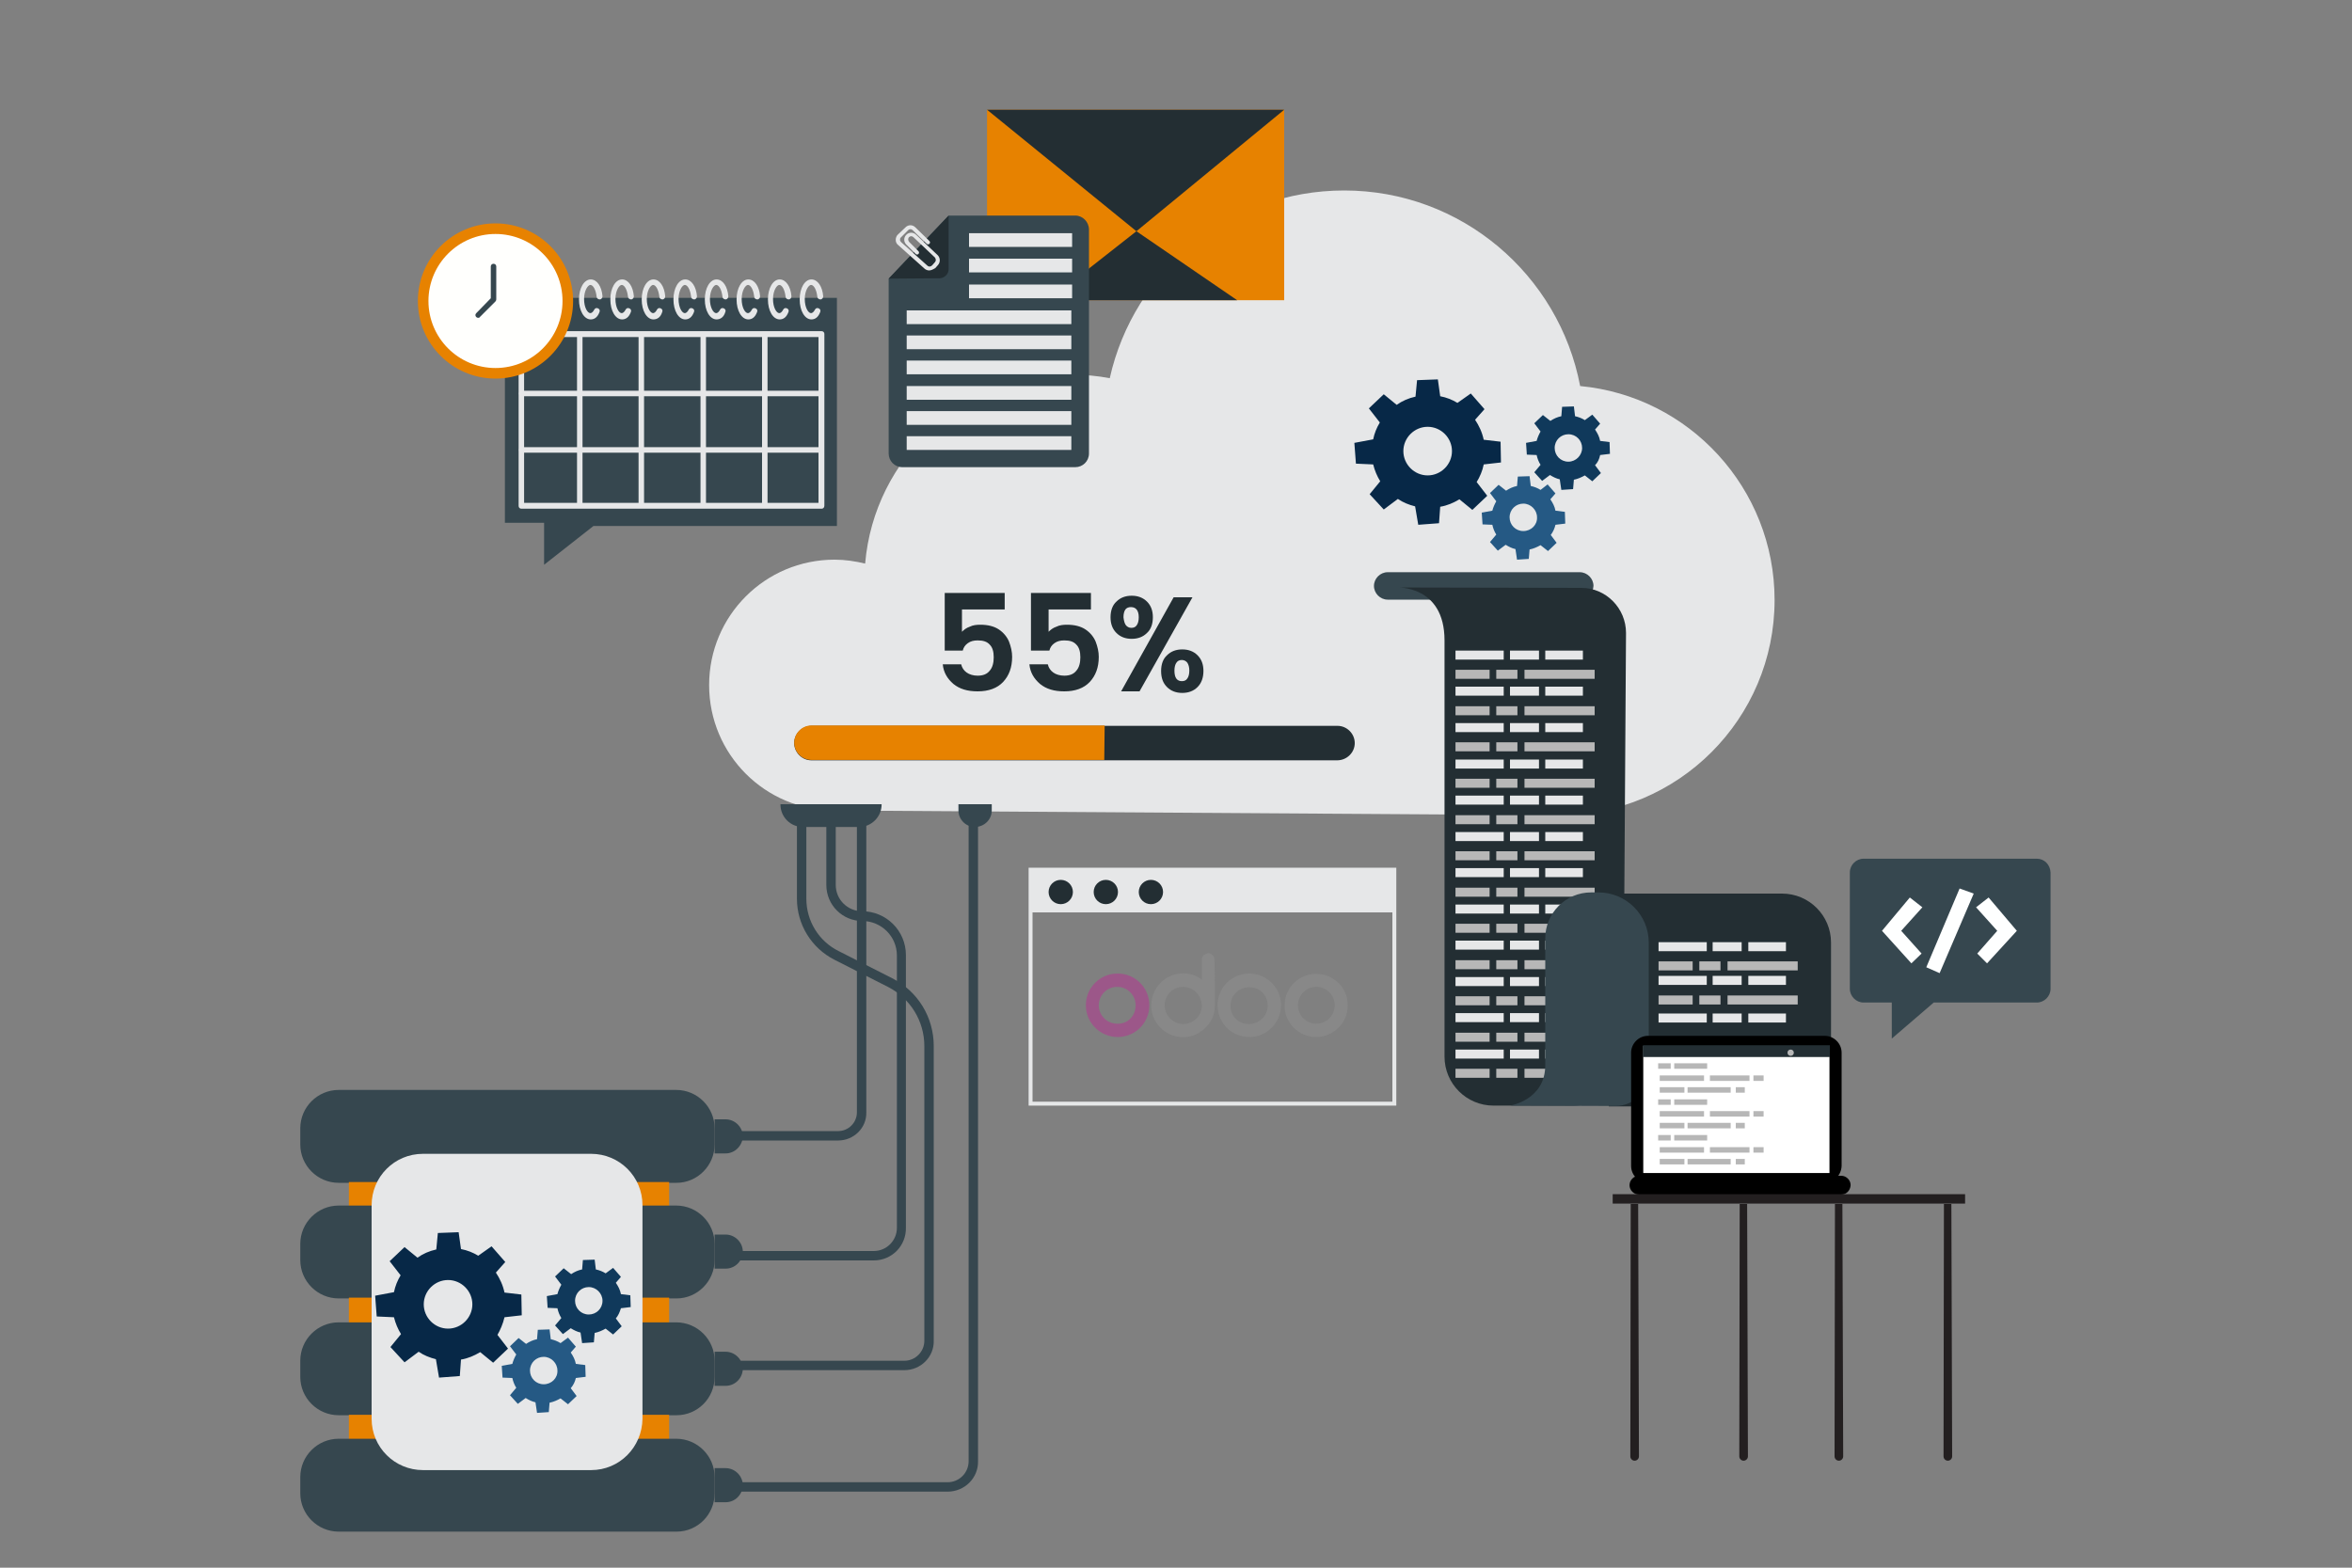 <?xml version="1.0" encoding="utf-8"?>
<!-- Generator: Adobe Illustrator 27.0.0, SVG Export Plug-In . SVG Version: 6.00 Build 0)  -->
<svg version="1.1" id="Layer_1" xmlns="http://www.w3.org/2000/svg" xmlns:xlink="http://www.w3.org/1999/xlink" x="0px" y="0px"
	 viewBox="0 0 600 400" style="enable-background:new 0 0 600 400;" xml:space="preserve">
<rect x="0" y="0" width="600" height="400" fill="#808080" stroke="none"/>
<style type="text/css">
	.st0{fill:#E6E7E8;}
	.st1{fill:#36474F;}
	.st2{fill:#E78200;}
	.st3{fill:#232E33;}
	.st4{fill:#B7B7B7;}
	.st5{fill:#FFFFFF;}
	.st6{fill:#231F20;}
	.st7{fill:#FEFFFF;}
	.st8{fill:#072847;}
	.st9{fill:#255984;}
	.st10{fill:#10395B;}
	.st11{fill:#FFFFFD;}
	.st12{fill:none;stroke:#E6E7E8;stroke-miterlimit:10;}
	.st13{fill:#888888;}
	.st14{fill:#9C5789;}
</style>
<g>
	<path class="st0" d="M397.8,208c30.3,0,54.9-24.6,54.9-54.9c0-28.5-21.8-52-49.6-54.6c-5.4-28.4-30.3-49.9-60.2-49.9
		c-29.3,0-53.7,20.5-59.8,47.9c-3.1-0.6-6.4-0.9-9.7-0.9c-27.7,0-50.4,21.2-52.7,48.2c-2.5-0.6-5.1-1-7.8-1c-17.7,0-32,14.3-32,32
		s14.3,32,32,32L397.8,208z"/>
</g>
<g>
	<path class="st1" d="M403,153h-49c-1.9,0-3.5-1.6-3.5-3.5l0,0c0-1.9,1.6-3.5,3.5-3.5h49c1.9,0,3.5,1.6,3.5,3.5l0,0
		C406.4,151.4,404.9,153,403,153z"/>
</g>
<g>
	<g>
		<path class="st1" d="M172.6,301.8H86.4c-5.4,0-9.8-4.4-9.8-9.8v-4.1c0-5.4,4.4-9.8,9.8-9.8h86.1c5.4,0,9.8,4.4,9.8,9.8v4.1
			C182.3,297.4,177.9,301.8,172.6,301.8z"/>
	</g>
	<g>
		<rect x="89" y="301.6" class="st2" width="81.7" height="7.1"/>
	</g>
	<g>
		<path class="st1" d="M185.1,294.3h-2.8v-8.7h2.8c2.4,0,4.4,2,4.4,4.4l0,0C189.4,292.3,187.5,294.3,185.1,294.3z"/>
	</g>
</g>
<g>
	<g>
		<path class="st1" d="M172.6,331.3H86.4c-5.4,0-9.8-4.4-9.8-9.8v-4.1c0-5.4,4.4-9.8,9.8-9.8h86.1c5.4,0,9.8,4.4,9.8,9.8v4.1
			C182.3,326.9,177.9,331.3,172.6,331.3z"/>
	</g>
	<g>
		<rect x="89" y="331.1" class="st2" width="81.7" height="7.1"/>
	</g>
	<g>
		<path class="st1" d="M185.1,323.7h-2.8V315h2.8c2.4,0,4.4,2,4.4,4.4l0,0C189.4,321.8,187.5,323.7,185.1,323.7z"/>
	</g>
</g>
<g>
	<g>
		<path class="st1" d="M172.6,361.1H86.4c-5.4,0-9.8-4.4-9.8-9.8v-4.1c0-5.4,4.4-9.8,9.8-9.8h86.1c5.4,0,9.8,4.4,9.8,9.8v4.1
			C182.3,356.8,177.9,361.1,172.6,361.1z"/>
	</g>
	<g>
		<rect x="89" y="361" class="st2" width="81.7" height="7.1"/>
	</g>
	<g>
		<path class="st1" d="M185.1,353.6h-2.8v-8.7h2.8c2.4,0,4.4,2,4.4,4.4l0,0C189.4,351.7,187.5,353.6,185.1,353.6z"/>
	</g>
</g>
<g>
	<g>
		<path class="st1" d="M172.6,390.8H86.4c-5.4,0-9.8-4.4-9.8-9.8v-4.1c0-5.4,4.4-9.8,9.8-9.8h86.1c5.4,0,9.8,4.4,9.8,9.8v4.1
			C182.3,386.5,177.9,390.8,172.6,390.8z"/>
	</g>
	<g>
		<path class="st1" d="M185.1,383.3h-2.8v-8.7h2.8c2.4,0,4.4,2,4.4,4.4l0,0C189.4,381.4,187.5,383.3,185.1,383.3z"/>
	</g>
</g>
<g>
	<g>
		<path class="st1" d="M219.2,211h-14.4c-3.2,0-5.7-2.6-5.7-5.7v-0.1h25.8v0.1C224.9,208.4,222.3,211,219.2,211z"/>
	</g>
	<g>
		<path class="st1" d="M248.7,211L248.7,211c-2.3,0-4.2-1.9-4.2-4.2v-1.6h8.5v1.6C253,209.1,251.1,211,248.7,211z"/>
	</g>
</g>
<g>
	<g>
		<g>
			<path class="st1" d="M213.8,291H188v-2.4h25.8c2.7,0,4.8-2.2,4.8-4.8v-77.5h2.4v77.5C221.1,287.8,217.8,291,213.8,291z"/>
		</g>
	</g>
	<g>
		<g>
			<path class="st1" d="M222.9,321.6h-35.4v-2.4h35.4c3.3,0,5.9-2.7,5.9-5.9v-69.5c0-4.9-4-8.8-8.8-8.8c-5.1,0-9.2-4.1-9.2-9.2V206
				h2.4v19.8c0,3.7,3,6.7,6.7,6.7c6.2,0,11.2,5,11.2,11.2v69.5C231.2,317.9,227.5,321.6,222.9,321.6z"/>
		</g>
	</g>
	<g>
		<g>
			<path class="st1" d="M230.7,349.6h-44v-2.4h44c2.8,0,5.1-2.3,5.1-5.1v-75.2c0-6.4-3.6-12.2-9.3-15.1l-13.6-6.9
				c-5.9-3-9.6-9-9.6-15.6v-23.9h2.4v23.9c0,5.7,3.2,10.9,8.3,13.4l13.6,6.9c6.5,3.3,10.6,9.9,10.6,17.3v75.2
				C238.3,346.2,234.9,349.6,230.7,349.6z"/>
		</g>
	</g>
	<g>
		<g>
			<path class="st1" d="M241.7,380.6h-55.2v-2.4h55.2c3,0,5.4-2.4,5.4-5.4V205.9h2.4v166.9C249.6,377.1,246.1,380.6,241.7,380.6z"/>
		</g>
	</g>
</g>
<g>
	<path class="st3" d="M341.1,194H207c-2.4,0-4.4-2-4.4-4.4l0,0c0-2.4,2-4.4,4.4-4.4h134.2c2.4,0,4.4,2,4.4,4.4l0,0
		C345.6,192,343.6,194,341.1,194z"/>
</g>
<g>
	<path class="st2" d="M281.8,185.1H207c-2.4,0-4.4,2-4.4,4.4l0,0c0,2.4,2,4.4,4.4,4.4h74.7L281.8,185.1z"/>
</g>
<g>
	<path class="st3" d="M356.4,149.9c0,0,12.1-0.6,12.1,13.5v106.2c0,6.9,5.6,12.5,12.5,12.5h20.5c6.9,0,12.6-5.6,12.6-12.5l0.7-108.1
		c0-6.3-5.1-11.5-11.4-11.5L356.4,149.9z"/>
</g>
<g>
	<g>
		<rect x="371.3" y="166" class="st0" width="12.3" height="2.3"/>
	</g>
	<g>
		<rect x="385.2" y="166" class="st0" width="7.4" height="2.3"/>
	</g>
	<g>
		<rect x="394.2" y="166" class="st0" width="9.6" height="2.3"/>
	</g>
</g>
<g>
	<g>
		<rect x="371.3" y="170.9" class="st4" width="8.7" height="2.3"/>
	</g>
	<g>
		<rect x="381.7" y="170.9" class="st4" width="5.4" height="2.3"/>
	</g>
	<g>
		<rect x="388.9" y="170.9" class="st4" width="17.9" height="2.3"/>
	</g>
</g>
<g>
	<g>
		<rect x="371.3" y="175.2" class="st0" width="12.3" height="2.3"/>
	</g>
	<g>
		<rect x="385.2" y="175.2" class="st0" width="7.4" height="2.3"/>
	</g>
	<g>
		<rect x="394.2" y="175.2" class="st0" width="9.6" height="2.3"/>
	</g>
</g>
<g>
	<g>
		<rect x="371.3" y="180.2" class="st4" width="8.7" height="2.3"/>
	</g>
	<g>
		<rect x="381.7" y="180.2" class="st4" width="5.4" height="2.3"/>
	</g>
	<g>
		<rect x="388.9" y="180.2" class="st4" width="17.9" height="2.3"/>
	</g>
</g>
<g>
	<g>
		<rect x="371.3" y="184.5" class="st0" width="12.3" height="2.3"/>
	</g>
	<g>
		<rect x="385.2" y="184.5" class="st0" width="7.4" height="2.3"/>
	</g>
	<g>
		<rect x="394.2" y="184.5" class="st0" width="9.6" height="2.3"/>
	</g>
</g>
<g>
	<g>
		<rect x="371.3" y="189.4" class="st4" width="8.7" height="2.3"/>
	</g>
	<g>
		<rect x="381.7" y="189.4" class="st4" width="5.4" height="2.3"/>
	</g>
	<g>
		<rect x="388.9" y="189.4" class="st4" width="17.9" height="2.3"/>
	</g>
</g>
<g>
	<g>
		<rect x="371.3" y="193.8" class="st0" width="12.3" height="2.3"/>
	</g>
	<g>
		<rect x="385.2" y="193.8" class="st0" width="7.4" height="2.3"/>
	</g>
	<g>
		<rect x="394.2" y="193.8" class="st0" width="9.6" height="2.3"/>
	</g>
</g>
<g>
	<g>
		<rect x="371.3" y="198.7" class="st4" width="8.7" height="2.3"/>
	</g>
	<g>
		<rect x="381.7" y="198.7" class="st4" width="5.4" height="2.3"/>
	</g>
	<g>
		<rect x="388.9" y="198.7" class="st4" width="17.9" height="2.3"/>
	</g>
</g>
<g>
	<g>
		<rect x="371.3" y="203" class="st0" width="12.3" height="2.3"/>
	</g>
	<g>
		<rect x="385.2" y="203" class="st0" width="7.4" height="2.3"/>
	</g>
	<g>
		<rect x="394.2" y="203" class="st0" width="9.6" height="2.3"/>
	</g>
</g>
<g>
	<g>
		<rect x="371.3" y="208" class="st4" width="8.7" height="2.3"/>
	</g>
	<g>
		<rect x="381.7" y="208" class="st4" width="5.4" height="2.3"/>
	</g>
	<g>
		<rect x="388.9" y="208" class="st4" width="17.9" height="2.3"/>
	</g>
</g>
<g>
	<g>
		<rect x="371.3" y="212.3" class="st0" width="12.3" height="2.3"/>
	</g>
	<g>
		<rect x="385.2" y="212.3" class="st0" width="7.4" height="2.3"/>
	</g>
	<g>
		<rect x="394.2" y="212.3" class="st0" width="9.6" height="2.3"/>
	</g>
</g>
<g>
	<g>
		<rect x="371.3" y="217.2" class="st4" width="8.7" height="2.3"/>
	</g>
	<g>
		<rect x="381.7" y="217.2" class="st4" width="5.4" height="2.3"/>
	</g>
	<g>
		<rect x="388.9" y="217.2" class="st4" width="17.9" height="2.3"/>
	</g>
</g>
<g>
	<g>
		<rect x="371.3" y="221.5" class="st0" width="12.3" height="2.3"/>
	</g>
	<g>
		<rect x="385.2" y="221.5" class="st0" width="7.4" height="2.3"/>
	</g>
	<g>
		<rect x="394.2" y="221.5" class="st0" width="9.6" height="2.3"/>
	</g>
</g>
<g>
	<g>
		<rect x="371.3" y="226.5" class="st4" width="8.7" height="2.3"/>
	</g>
	<g>
		<rect x="381.7" y="226.5" class="st4" width="5.4" height="2.3"/>
	</g>
	<g>
		<rect x="388.9" y="226.5" class="st4" width="17.9" height="2.3"/>
	</g>
</g>
<g>
	<path class="st3" d="M410.7,228h43.9c6.9,0,12.5,5.6,12.5,12.5v35.4c0,3.6-2.9,6.6-6.6,6.5l-50.1-0.1L410.7,228z"/>
</g>
<g>
	<g>
		<rect x="371.3" y="230.8" class="st0" width="12.3" height="2.3"/>
	</g>
	<g>
		<rect x="385.2" y="230.8" class="st0" width="7.4" height="2.3"/>
	</g>
	<g>
		<rect x="394.2" y="230.8" class="st0" width="9.6" height="2.3"/>
	</g>
</g>
<g>
	<g>
		<rect x="371.3" y="235.7" class="st4" width="8.7" height="2.3"/>
	</g>
	<g>
		<rect x="381.7" y="235.7" class="st4" width="5.4" height="2.3"/>
	</g>
	<g>
		<rect x="388.9" y="235.7" class="st4" width="17.9" height="2.3"/>
	</g>
</g>
<g>
	<g>
		<rect x="371.3" y="240" class="st0" width="12.3" height="2.3"/>
	</g>
	<g>
		<rect x="385.2" y="240" class="st0" width="7.4" height="2.3"/>
	</g>
	<g>
		<rect x="394.2" y="240" class="st0" width="9.6" height="2.3"/>
	</g>
</g>
<g>
	<g>
		<rect x="371.3" y="245" class="st4" width="8.7" height="2.3"/>
	</g>
	<g>
		<rect x="381.7" y="245" class="st4" width="5.4" height="2.3"/>
	</g>
	<g>
		<rect x="388.9" y="245" class="st4" width="17.9" height="2.3"/>
	</g>
</g>
<g>
	<g>
		<rect x="371.3" y="249.3" class="st0" width="12.3" height="2.3"/>
	</g>
	<g>
		<rect x="385.2" y="249.3" class="st0" width="7.4" height="2.3"/>
	</g>
	<g>
		<rect x="394.2" y="249.3" class="st0" width="9.6" height="2.3"/>
	</g>
</g>
<g>
	<g>
		<rect x="371.3" y="254.2" class="st4" width="8.7" height="2.3"/>
	</g>
	<g>
		<rect x="381.7" y="254.2" class="st4" width="5.4" height="2.3"/>
	</g>
	<g>
		<rect x="388.9" y="254.2" class="st4" width="17.9" height="2.3"/>
	</g>
</g>
<g>
	<g>
		<rect x="371.3" y="258.5" class="st0" width="12.3" height="2.3"/>
	</g>
	<g>
		<rect x="385.2" y="258.5" class="st0" width="7.4" height="2.3"/>
	</g>
	<g>
		<rect x="394.2" y="258.5" class="st0" width="9.6" height="2.3"/>
	</g>
</g>
<g>
	<g>
		<rect x="371.3" y="263.5" class="st4" width="8.7" height="2.3"/>
	</g>
	<g>
		<rect x="381.7" y="263.5" class="st4" width="5.4" height="2.3"/>
	</g>
	<g>
		<rect x="388.9" y="263.5" class="st4" width="17.9" height="2.3"/>
	</g>
</g>
<g>
	<g>
		<rect x="371.3" y="267.8" class="st0" width="12.3" height="2.3"/>
	</g>
	<g>
		<rect x="385.2" y="267.8" class="st0" width="7.4" height="2.3"/>
	</g>
	<g>
		<rect x="394.2" y="267.8" class="st0" width="9.6" height="2.3"/>
	</g>
</g>
<g>
	<g>
		<rect x="371.3" y="272.7" class="st4" width="8.7" height="2.3"/>
	</g>
	<g>
		<rect x="381.7" y="272.7" class="st4" width="5.4" height="2.3"/>
	</g>
	<g>
		<rect x="388.9" y="272.7" class="st4" width="17.9" height="2.3"/>
	</g>
</g>
<g>
	<g>
		<rect x="423.1" y="240.4" class="st0" width="12.3" height="2.3"/>
	</g>
	<g>
		<rect x="436.9" y="240.4" class="st0" width="7.4" height="2.3"/>
	</g>
	<g>
		<rect x="446" y="240.4" class="st0" width="9.6" height="2.3"/>
	</g>
</g>
<g>
	<g>
		<rect x="423.1" y="245.3" class="st4" width="8.7" height="2.3"/>
	</g>
	<g>
		<rect x="433.5" y="245.3" class="st4" width="5.4" height="2.3"/>
	</g>
	<g>
		<rect x="440.7" y="245.3" class="st4" width="17.9" height="2.3"/>
	</g>
</g>
<g>
	<g>
		<rect x="423.1" y="249" class="st0" width="12.3" height="2.3"/>
	</g>
	<g>
		<rect x="436.9" y="249" class="st0" width="7.4" height="2.3"/>
	</g>
	<g>
		<rect x="446" y="249" class="st0" width="9.6" height="2.3"/>
	</g>
</g>
<g>
	<g>
		<rect x="423.1" y="254" class="st4" width="8.7" height="2.3"/>
	</g>
	<g>
		<rect x="433.5" y="254" class="st4" width="5.4" height="2.3"/>
	</g>
	<g>
		<rect x="440.7" y="254" class="st4" width="17.9" height="2.3"/>
	</g>
</g>
<g>
	<path class="st1" d="M385.2,282.1c0,0,9-1.4,9-10.3v-32.4c0-6.4,5.2-11.7,11.7-11.7h1.9c7,0,12.8,5.7,12.8,12.8v33.2
		c0,4.7-3.8,8.5-8.5,8.5L385.2,282.1z"/>
</g>
<g>
	<path d="M465.5,301.8h-45.1c-2.3,0-4.3-1.9-4.3-4.3v-28.9c0-2.3,1.9-4.3,4.3-4.3h45.1c2.3,0,4.3,1.9,4.3,4.3v28.9
		C469.7,299.9,467.8,301.8,465.5,301.8z"/>
</g>
<g>
	<g>
		<g>
			<rect x="423.1" y="258.6" class="st0" width="12.3" height="2.3"/>
		</g>
		<g>
			<rect x="436.9" y="258.6" class="st0" width="7.4" height="2.3"/>
		</g>
		<g>
			<rect x="446" y="258.6" class="st0" width="9.6" height="2.3"/>
		</g>
	</g>
</g>
<g>
	<rect x="419.2" y="266.9" class="st5" width="47.5" height="32.4"/>
</g>
<g>
	<rect x="419.1" y="266.7" class="st3" width="47.7" height="3"/>
</g>
<g>
	<g>
		<rect x="423" y="271.3" class="st4" width="3.2" height="1.4"/>
	</g>
	<g>
		<rect x="427.1" y="271.3" class="st4" width="8.4" height="1.4"/>
	</g>
	<g>
		<rect x="423.4" y="274.4" class="st4" width="11.3" height="1.4"/>
	</g>
	<g>
		<rect x="423.4" y="277.4" class="st4" width="6.3" height="1.4"/>
	</g>
	<g>
		<rect x="430.5" y="277.4" class="st4" width="11" height="1.4"/>
	</g>
	<g>
		<rect x="442.8" y="277.4" class="st4" width="2.3" height="1.4"/>
	</g>
	<g>
		<rect x="436.2" y="274.4" class="st4" width="10.1" height="1.4"/>
	</g>
	<g>
		<rect x="447.3" y="274.4" class="st4" width="2.6" height="1.4"/>
	</g>
	<g>
		<rect x="423" y="280.5" class="st4" width="3.2" height="1.4"/>
	</g>
	<g>
		<rect x="427.1" y="280.5" class="st4" width="8.4" height="1.4"/>
	</g>
	<g>
		<rect x="423.4" y="283.5" class="st4" width="11.3" height="1.4"/>
	</g>
	<g>
		<rect x="423.4" y="286.5" class="st4" width="6.3" height="1.4"/>
	</g>
	<g>
		<rect x="430.5" y="286.5" class="st4" width="11" height="1.4"/>
	</g>
	<g>
		<rect x="442.8" y="286.5" class="st4" width="2.3" height="1.4"/>
	</g>
	<g>
		<rect x="436.2" y="283.5" class="st4" width="10.1" height="1.4"/>
	</g>
	<g>
		<rect x="447.3" y="283.5" class="st4" width="2.6" height="1.4"/>
	</g>
	<g>
		<rect x="423" y="289.6" class="st4" width="3.2" height="1.4"/>
	</g>
	<g>
		<rect x="427.1" y="289.6" class="st4" width="8.4" height="1.4"/>
	</g>
	<g>
		<rect x="423.4" y="292.7" class="st4" width="11.3" height="1.4"/>
	</g>
	<g>
		<rect x="423.4" y="295.7" class="st4" width="6.3" height="1.4"/>
	</g>
	<g>
		<rect x="430.5" y="295.7" class="st4" width="11" height="1.4"/>
	</g>
	<g>
		<rect x="442.8" y="295.7" class="st4" width="2.3" height="1.4"/>
	</g>
	<g>
		<rect x="436.2" y="292.7" class="st4" width="10.1" height="1.4"/>
	</g>
	<g>
		<rect x="447.3" y="292.7" class="st4" width="2.6" height="1.4"/>
	</g>
</g>
<g>
	<circle class="st4" cx="456.8" cy="268.6" r="0.8"/>
</g>
<g>
	<path d="M469.7,304.8h-51.6c-1.3,0-2.4-1.1-2.4-2.4l0,0c0-1.3,1.1-2.4,2.4-2.4h51.6c1.3,0,2.4,1.1,2.4,2.4l0,0
		C472,303.8,471,304.8,469.7,304.8z"/>
</g>
<g>
	<rect x="411.4" y="304.7" class="st6" width="89.9" height="2.4"/>
</g>
<g>
	<path class="st6" d="M416,307.2l-0.1,64.4c0,0.6,0.5,1.1,1.1,1.1l0,0c0.6,0,1.1-0.5,1.1-1.1l-0.2-64.4H416z"/>
</g>
<g>
	<path class="st6" d="M443.8,307.2l-0.1,64.4c0,0.6,0.5,1.1,1.1,1.1l0,0c0.6,0,1.1-0.5,1.1-1.1l-0.2-64.4H443.8z"/>
</g>
<g>
	<path class="st6" d="M468.1,307.2l-0.1,64.4c0,0.6,0.5,1.1,1.1,1.1l0,0c0.6,0,1.1-0.5,1.1-1.1l-0.2-64.4H468.1z"/>
</g>
<g>
	<path class="st6" d="M495.9,307.2l-0.1,64.4c0,0.6,0.5,1.1,1.1,1.1l0,0c0.6,0,1.1-0.5,1.1-1.1l-0.2-64.4H495.9z"/>
</g>
<g>
	<g>
		<path class="st1" d="M519.6,219.1h-44.2c-1.9,0-3.5,1.6-3.5,3.5v29.7c0,1.9,1.6,3.5,3.5,3.5h7.2v9.2l10.7-9.2h26.3
			c1.9,0,3.5-1.6,3.5-3.5v-29.7C523,220.6,521.5,219.1,519.6,219.1z"/>
	</g>
	<g>
		<g>
			<polygon class="st7" points="503.5,228 499.9,226.7 491.4,246.8 494.8,248.3 			"/>
		</g>
		<g>
			<polygon class="st7" points="490.4,231.5 487.2,229 480.1,237.5 487.6,245.8 490.2,243.3 485,237.5 			"/>
		</g>
		<g>
			<polygon class="st7" points="504.1,231.5 507.3,229 514.5,237.5 506.9,245.8 504.4,243.3 509.5,237.5 			"/>
		</g>
	</g>
</g>
<g>
	<g>
		<rect x="251.8" y="28" class="st2" width="75.8" height="48.6"/>
	</g>
	<g>
		<polygon class="st3" points="251.8,28 289.9,59 327.6,28 		"/>
	</g>
	<g>
		<polygon class="st3" points="289.9,59 315.6,76.6 267.5,76.6 		"/>
	</g>
</g>
<g>
	<g>
		<path class="st8" d="M378.5,118.5l4.4-0.5l-0.1-5.3l-4.3-0.5c-0.4-1.9-1.2-3.6-2.2-5.1l2.4-2.7l-3.5-4l-3.4,2.4
			c-1.3-0.8-2.8-1.4-4.4-1.7l-0.6-4.3l-5.3,0.2l-0.4,4.2c-1.8,0.4-3.4,1.1-4.8,2.1l-3.3-2.7l-3.8,3.6l2.8,3.6
			c-0.8,1.3-1.4,2.8-1.7,4.3l-4.8,0.9l0.4,5.3l4.4,0.2c0.4,1.6,1,3,1.8,4.3l-2.7,3.3l3.6,3.9l3.6-2.7c1.3,0.9,2.8,1.5,4.4,1.9
			l0.8,4.7l5.3-0.4l0.3-4.2c1.8-0.3,3.4-1,4.9-1.9l3.3,2.7l3.8-3.6l-2.7-3.5C377.5,121.7,378.2,120.1,378.5,118.5z M364.2,121.3
			c-3.4,0-6.2-2.8-6.2-6.2c0-3.4,2.8-6.2,6.2-6.2c3.4,0,6.2,2.8,6.2,6.2C370.4,118.5,367.6,121.3,364.2,121.3z"/>
	</g>
	<g>
		<path class="st9" d="M396.8,133.9l2.5-0.3l-0.1-3l-2.4-0.3c-0.2-1.1-0.7-2-1.3-2.9l1.3-1.5l-2-2.3L393,125c-0.8-0.5-1.6-0.8-2.5-1
			l-0.3-2.5l-3,0.1L387,124c-1,0.2-1.9,0.6-2.8,1.2l-1.9-1.5l-2.2,2.1l1.6,2.1c-0.4,0.7-0.8,1.6-1,2.4l-2.7,0.5l0.2,3l2.5,0.1
			c0.2,0.9,0.5,1.7,1,2.5l-1.6,1.9l2,2.2l2-1.5c0.8,0.5,1.6,0.9,2.5,1.1l0.4,2.7l3-0.2l0.2-2.4c1-0.2,1.9-0.6,2.8-1.1l1.9,1.5
			l2.2-2.1l-1.5-2C396.2,135.7,396.6,134.8,396.8,133.9z M388.6,135.5c-2,0-3.5-1.6-3.5-3.5c0-2,1.6-3.5,3.5-3.5s3.5,1.6,3.5,3.5
			C392.2,133.9,390.6,135.5,388.6,135.5z"/>
	</g>
	<g>
		<path class="st10" d="M408.2,116.1l2.5-0.3l-0.1-3l-2.4-0.3c-0.2-1.1-0.7-2-1.3-2.9l1.3-1.5l-2-2.3l-1.9,1.4
			c-0.8-0.5-1.6-0.8-2.5-1l-0.3-2.5l-3,0.1l-0.2,2.4c-1,0.2-1.9,0.6-2.8,1.2l-1.9-1.5l-2.2,2.1l1.6,2.1c-0.4,0.7-0.8,1.6-1,2.4
			l-2.7,0.5l0.2,3l2.5,0.1c0.2,0.9,0.5,1.7,1,2.5l-1.6,1.9l2,2.2l2-1.5c0.8,0.5,1.6,0.9,2.5,1.1l0.4,2.7l3-0.2l0.2-2.4
			c1-0.2,1.9-0.6,2.8-1.1l1.9,1.5l2.2-2.1l-1.5-2C407.6,118,408,117.1,408.2,116.1z M400.1,117.8c-2,0-3.5-1.6-3.5-3.5
			c0-2,1.6-3.5,3.5-3.5c2,0,3.5,1.6,3.5,3.5C403.6,116.2,402,117.8,400.1,117.8z"/>
	</g>
</g>
<g>
	<g>
		<path class="st0" d="M150.8,375.1h-42.9c-7.2,0-13.1-5.8-13.1-13.1v-54.5c0-7.2,5.8-13.1,13.1-13.1h42.9c7.2,0,13.1,5.8,13.1,13.1
			V362C163.8,369.3,158,375.1,150.8,375.1z"/>
	</g>
	<g>
		<g>
			<path class="st8" d="M128.7,336.1l4.4-0.5l-0.1-5.3l-4.3-0.5c-0.4-1.9-1.2-3.6-2.2-5.1l2.4-2.7l-3.5-4l-3.4,2.4
				c-1.3-0.8-2.8-1.4-4.4-1.7l-0.6-4.3l-5.3,0.2l-0.4,4.2c-1.8,0.4-3.4,1.1-4.8,2.1l-3.3-2.7l-3.8,3.6l2.8,3.6
				c-0.8,1.3-1.4,2.8-1.7,4.3l-4.8,0.9l0.4,5.3l4.4,0.2c0.4,1.6,1,3,1.8,4.3l-2.7,3.3l3.6,3.9l3.6-2.7c1.3,0.9,2.8,1.5,4.4,1.9
				l0.8,4.7l5.3-0.4l0.3-4.2c1.8-0.3,3.4-1,4.9-1.9l3.3,2.7l3.8-3.6l-2.7-3.5C127.6,339.4,128.3,337.8,128.7,336.1z M114.3,339
				c-3.4,0-6.2-2.8-6.2-6.2c0-3.4,2.8-6.2,6.2-6.2c3.4,0,6.2,2.8,6.2,6.2S117.7,339,114.3,339z"/>
		</g>
		<g>
			<path class="st9" d="M146.9,351.6l2.5-0.3l-0.1-3l-2.4-0.3c-0.2-1.1-0.7-2-1.3-2.9l1.3-1.5l-2-2.3l-1.9,1.4
				c-0.8-0.5-1.6-0.8-2.5-1l-0.3-2.5l-3,0.1l-0.2,2.4c-1,0.2-1.9,0.6-2.8,1.2l-1.9-1.5l-2.2,2.1l1.6,2.1c-0.4,0.7-0.8,1.6-1,2.4
				l-2.7,0.5l0.2,3l2.5,0.1c0.2,0.9,0.5,1.7,1,2.5l-1.6,1.9l2,2.2l2-1.5c0.8,0.5,1.6,0.9,2.5,1.1l0.4,2.7l3-0.2l0.2-2.4
				c1-0.2,1.9-0.6,2.8-1.1l1.9,1.5l2.2-2.1l-1.5-2C146.3,353.4,146.7,352.5,146.9,351.6z M138.7,353.2c-2,0-3.5-1.6-3.5-3.5
				c0-2,1.6-3.5,3.5-3.5s3.5,1.6,3.5,3.5C142.3,351.6,140.7,353.2,138.7,353.2z"/>
		</g>
		<g>
			<path class="st10" d="M158.4,333.8l2.5-0.3l-0.1-3l-2.4-0.3c-0.2-1.1-0.7-2-1.3-2.9l1.3-1.5l-2-2.3l-1.9,1.4
				c-0.8-0.5-1.6-0.8-2.5-1l-0.3-2.5l-3,0.1l-0.2,2.4c-1,0.2-1.9,0.6-2.8,1.2l-1.9-1.5l-2.2,2.1l1.6,2.1c-0.4,0.7-0.8,1.6-1,2.4
				l-2.7,0.5l0.2,3l2.5,0.1c0.2,0.9,0.5,1.7,1,2.5l-1.6,1.9l2,2.2l2-1.5c0.8,0.5,1.6,0.9,2.5,1.1l0.4,2.7l3-0.2l0.2-2.4
				c1-0.2,1.9-0.6,2.8-1.1l1.9,1.5l2.2-2.1l-1.5-2C157.7,335.7,158.1,334.8,158.4,333.8z M150.2,335.4c-2,0-3.5-1.6-3.5-3.5
				c0-2,1.6-3.5,3.5-3.5s3.5,1.6,3.5,3.5C153.7,333.9,152.1,335.4,150.2,335.4z"/>
		</g>
	</g>
</g>
<g>
	<g>
		<g>
			<polygon class="st1" points="128.8,76 128.8,133.4 138.8,133.4 138.8,144.1 151.4,134.2 213.5,134.2 213.5,76 			"/>
		</g>
		<g>
			<g>
				<path class="st0" d="M150.7,81.5c-1.7,0-3-2.2-3-5.1s1.3-5.1,3-5.1c1.6,0,2.8,1.8,3,4.3c0,0.4-0.3,0.8-0.7,0.8s-0.8-0.3-0.8-0.7
					c-0.2-1.8-0.9-3-1.6-3c-0.6,0-1.6,1.4-1.6,3.6s0.9,3.6,1.6,3.6c0.3,0,0.7-0.3,1-0.9c0.2-0.4,0.6-0.5,1-0.3s0.5,0.6,0.3,1
					C152.4,81,151.6,81.5,150.7,81.5z"/>
			</g>
			<g>
				<path class="st0" d="M158.7,81.5c-1.7,0-3-2.2-3-5.1s1.3-5.1,3-5.1c1.6,0,2.8,1.8,3,4.3c0,0.4-0.3,0.8-0.7,0.8s-0.8-0.3-0.8-0.7
					c-0.2-1.8-0.9-3-1.6-3c-0.6,0-1.6,1.4-1.6,3.6s0.9,3.6,1.6,3.6c0.3,0,0.7-0.3,1-0.9c0.2-0.4,0.6-0.5,1-0.3s0.5,0.6,0.3,1
					C160.4,81,159.6,81.5,158.7,81.5z"/>
			</g>
			<g>
				<path class="st0" d="M166.7,81.5c-1.7,0-3-2.2-3-5.1s1.3-5.1,3-5.1c1.6,0,2.8,1.8,3,4.3c0,0.4-0.3,0.8-0.7,0.8s-0.8-0.3-0.8-0.7
					c-0.2-1.8-0.9-3-1.6-3c-0.6,0-1.6,1.4-1.6,3.6s0.9,3.6,1.6,3.6c0.3,0,0.7-0.3,1-0.9c0.2-0.4,0.6-0.5,1-0.3s0.5,0.6,0.3,1
					C168.5,81,167.6,81.5,166.7,81.5z"/>
			</g>
			<g>
				<path class="st0" d="M174.8,81.5c-1.7,0-3-2.2-3-5.1s1.3-5.1,3-5.1c1.6,0,2.8,1.8,3,4.3c0,0.4-0.3,0.8-0.7,0.8s-0.8-0.3-0.8-0.7
					c-0.2-1.8-0.9-3-1.6-3c-0.6,0-1.6,1.4-1.6,3.6s0.9,3.6,1.6,3.6c0.3,0,0.7-0.3,1-0.9c0.2-0.4,0.6-0.5,1-0.3s0.5,0.6,0.3,1
					C176.5,81,175.7,81.5,174.8,81.5z"/>
			</g>
			<g>
				<path class="st0" d="M182.8,81.5c-1.7,0-3-2.2-3-5.1s1.3-5.1,3-5.1c1.6,0,2.8,1.8,3,4.3c0,0.4-0.3,0.8-0.7,0.8s-0.8-0.3-0.8-0.7
					c-0.2-1.8-0.9-3-1.6-3c-0.6,0-1.6,1.4-1.6,3.6s0.9,3.6,1.6,3.6c0.3,0,0.7-0.3,1-0.9c0.2-0.4,0.6-0.5,1-0.3s0.5,0.6,0.3,1
					C184.6,81,183.7,81.5,182.8,81.5z"/>
			</g>
			<g>
				<path class="st0" d="M190.9,81.5c-1.7,0-3-2.2-3-5.1s1.3-5.1,3-5.1c1.6,0,2.8,1.8,3,4.3c0,0.4-0.3,0.8-0.7,0.8s-0.8-0.3-0.8-0.7
					c-0.2-1.8-0.9-3-1.6-3c-0.6,0-1.6,1.4-1.6,3.6s0.9,3.6,1.6,3.6c0.3,0,0.7-0.3,1-0.9c0.2-0.4,0.6-0.5,1-0.3s0.5,0.6,0.3,1
					C192.6,81,191.8,81.5,190.9,81.5z"/>
			</g>
			<g>
				<path class="st0" d="M198.9,81.5c-1.7,0-3-2.2-3-5.1s1.3-5.1,3-5.1c1.6,0,2.8,1.8,3,4.3c0,0.4-0.3,0.8-0.7,0.8s-0.8-0.3-0.8-0.7
					c-0.2-1.8-0.9-3-1.6-3c-0.6,0-1.6,1.4-1.6,3.6s0.9,3.6,1.6,3.6c0.3,0,0.7-0.3,1-0.9c0.2-0.4,0.6-0.5,1-0.3s0.5,0.6,0.3,1
					C200.6,81,199.8,81.5,198.9,81.5z"/>
			</g>
			<g>
				<path class="st0" d="M207,81.5c-1.7,0-3-2.2-3-5.1s1.3-5.1,3-5.1c1.6,0,2.8,1.8,3,4.3c0,0.4-0.3,0.8-0.7,0.8s-0.8-0.3-0.8-0.7
					c-0.2-1.8-0.9-3-1.6-3c-0.6,0-1.6,1.4-1.6,3.6s0.9,3.6,1.6,3.6c0.3,0,0.7-0.3,1-0.9c0.2-0.4,0.6-0.5,1-0.3s0.5,0.6,0.3,1
					C208.7,81,207.9,81.5,207,81.5z"/>
			</g>
		</g>
		<g>
			<g>
				<path class="st0" d="M209.6,129.8H133c-0.4,0-0.7-0.3-0.7-0.7V85.2c0-0.4,0.3-0.7,0.7-0.7h76.6c0.4,0,0.7,0.3,0.7,0.7V129
					C210.3,129.5,210,129.8,209.6,129.8z M133.7,128.3h75.1V86h-75.1L133.7,128.3L133.7,128.3z"/>
			</g>
			<g>
				<path class="st0" d="M147.9,129.3c-0.4,0-0.7-0.3-0.7-0.7V85.4c0-0.4,0.3-0.7,0.7-0.7s0.7,0.3,0.7,0.7v43.2
					C148.6,129,148.3,129.3,147.9,129.3z"/>
			</g>
			<g>
				<path class="st0" d="M163.6,129.3c-0.4,0-0.7-0.3-0.7-0.7V85.4c0-0.4,0.3-0.7,0.7-0.7s0.7,0.3,0.7,0.7v43.2
					C164.3,129,164,129.3,163.6,129.3z"/>
			</g>
			<g>
				<path class="st0" d="M179.4,129.3c-0.4,0-0.7-0.3-0.7-0.7V85.4c0-0.4,0.3-0.7,0.7-0.7s0.7,0.3,0.7,0.7v43.2
					C180.1,129,179.8,129.3,179.4,129.3z"/>
			</g>
			<g>
				<path class="st0" d="M195.1,129.3c-0.4,0-0.7-0.3-0.7-0.7V85.4c0-0.4,0.3-0.7,0.7-0.7s0.7,0.3,0.7,0.7v43.2
					C195.8,129,195.5,129.3,195.1,129.3z"/>
			</g>
			<g>
				<path class="st0" d="M209.4,101.1h-76.3c-0.4,0-0.7-0.3-0.7-0.7c0-0.4,0.3-0.7,0.7-0.7h76.3c0.4,0,0.7,0.3,0.7,0.7
					C210.2,100.8,209.8,101.1,209.4,101.1z"/>
			</g>
			<g>
				<path class="st0" d="M209.4,115.5h-76.3c-0.4,0-0.7-0.3-0.7-0.7c0-0.4,0.3-0.7,0.7-0.7h76.3c0.4,0,0.7,0.3,0.7,0.7
					C210.2,115.1,209.8,115.5,209.4,115.5z"/>
			</g>
		</g>
	</g>
	<g>
		<g>
			<circle class="st2" cx="126.4" cy="76.8" r="19.8"/>
		</g>
		<g>
			<circle class="st11" cx="126.4" cy="76.8" r="17.1"/>
		</g>
		<g>
			<path class="st1" d="M122,81.1c-0.2,0-0.4-0.1-0.5-0.2c-0.3-0.3-0.3-0.7,0-1l3.7-3.8V68c0-0.4,0.3-0.7,0.7-0.7
				c0.4,0,0.7,0.3,0.7,0.7v8.4c0,0.2-0.1,0.4-0.2,0.5l-4,4C122.4,81,122.2,81.1,122,81.1z"/>
		</g>
	</g>
</g>
<g>
	<g>
		<path class="st1" d="M277.8,58.6v57.1c0,2-1.6,3.5-3.5,3.5h-44.1c-2,0-3.5-1.6-3.5-3.5V71.1L242,55h32.3
			C276.2,55,277.8,56.6,277.8,58.6z"/>
	</g>
	<g>
		<path class="st3" d="M242,55v13.7c0,1.2-1,2.2-2.2,2.3l-13.1,0.1l0,0l0,0L242,55z"/>
	</g>
	<g>
		<path class="st0" d="M237,69c-0.4,0-0.9-0.2-1.2-0.5l-6.7-6c-0.4-0.3-0.6-0.8-0.6-1.3s0.2-1,0.5-1.3l2-1.9c0.7-0.7,1.8-0.7,2.5,0
			l3.6,3.5c0.2,0.2,0.2,0.5,0,0.7s-0.5,0.2-0.7,0l-3.6-3.5c-0.3-0.3-0.8-0.3-1.1,0l-1.9,1.9c-0.2,0.2-0.2,0.4-0.2,0.6
			c0,0.2,0.1,0.4,0.3,0.6l6.7,6c0.3,0.3,0.8,0.3,1.2-0.1l0.7-0.8c0.3-0.3,0.3-0.8,0-1.2l-5.5-5.2c-0.3-0.3-0.8-0.3-1.1,0
			s-0.3,0.8,0,1.2l2.4,2.4c0.2,0.2,0.2,0.5,0,0.7s-0.5,0.2-0.7,0l-2.4-2.4c-0.7-0.7-0.7-1.8,0-2.5s1.8-0.7,2.5,0l5.5,5.2
			c0.7,0.7,0.7,1.8,0.1,2.5l-0.7,0.8C237.9,68.8,237.5,69,237,69z"/>
	</g>
	<g>
		<g>
			<rect x="247.2" y="59.5" class="st0" width="26.3" height="3.5"/>
		</g>
		<g>
			<rect x="247.2" y="66" class="st0" width="26.3" height="3.5"/>
		</g>
		<g>
			<rect x="247.2" y="72.6" class="st0" width="26.3" height="3.5"/>
		</g>
		<g>
			<rect x="231.3" y="79.2" class="st0" width="42" height="3.5"/>
		</g>
		<g>
			<rect x="231.3" y="85.6" class="st0" width="42" height="3.5"/>
		</g>
		<g>
			<rect x="231.3" y="92" class="st0" width="42" height="3.5"/>
		</g>
		<g>
			<rect x="231.3" y="98.5" class="st0" width="42" height="3.5"/>
		</g>
		<g>
			<rect x="231.3" y="104.9" class="st0" width="42" height="3.5"/>
		</g>
		<g>
			<rect x="231.3" y="111.3" class="st0" width="42" height="3.5"/>
		</g>
	</g>
</g>
<g>
	<path class="st3" d="M256.3,155.5h-10.9v5.7c0.5-0.5,1.1-1,2-1.3c0.8-0.4,1.7-0.5,2.7-0.5c1.9,0,3.5,0.4,4.7,1.2s2.1,1.9,2.6,3.1
		c0.5,1.3,0.8,2.6,0.8,3.9c0,2.7-0.8,4.8-2.3,6.4c-1.5,1.6-3.7,2.4-6.5,2.4c-2.6,0-4.6-0.6-6.2-1.9c-1.5-1.3-2.5-2.9-2.7-5h4.7
		c0.2,0.9,0.7,1.6,1.4,2.1s1.7,0.8,2.8,0.8c1.4,0,2.4-0.4,3.1-1.3c0.7-0.8,1-2,1-3.4s-0.3-2.5-1-3.2c-0.7-0.8-1.7-1.1-3.1-1.1
		c-1,0-1.8,0.2-2.5,0.7s-1.1,1.1-1.3,1.9H241v-14.7h15.3V155.5L256.3,155.5z"/>
	<path class="st3" d="M278.4,155.5h-10.9v5.7c0.5-0.5,1.1-1,2-1.3c0.8-0.4,1.7-0.5,2.7-0.5c1.9,0,3.5,0.4,4.7,1.2s2.1,1.9,2.6,3.1
		c0.5,1.3,0.8,2.6,0.8,3.9c0,2.7-0.8,4.8-2.3,6.4c-1.5,1.6-3.7,2.4-6.5,2.4c-2.6,0-4.6-0.6-6.2-1.9c-1.5-1.3-2.5-2.9-2.7-5h4.7
		c0.2,0.9,0.7,1.6,1.4,2.1c0.7,0.5,1.7,0.8,2.8,0.8c1.4,0,2.4-0.4,3.1-1.3c0.7-0.8,1-2,1-3.4s-0.3-2.5-1-3.2
		c-0.7-0.8-1.7-1.1-3.1-1.1c-1,0-1.8,0.2-2.5,0.7s-1.1,1.1-1.3,1.9H263v-14.7h15.3v4.2L278.4,155.5L278.4,155.5z"/>
	<path class="st3" d="M292.6,153.5c1,1,1.5,2.3,1.5,4s-0.5,3.1-1.5,4c-1,1-2.3,1.5-3.9,1.5s-2.9-0.5-3.9-1.5s-1.5-2.3-1.5-4
		s0.5-3.1,1.5-4c1-1,2.3-1.5,3.9-1.5C290.3,152,291.6,152.5,292.6,153.5z M304.2,152.4l-13.5,24H286l13.4-24H304.2z M287.2,159.5
		c0.3,0.4,0.8,0.7,1.4,0.7s1.1-0.2,1.4-0.7c0.3-0.4,0.5-1.1,0.5-2c0-1.7-0.7-2.6-2-2.6c-0.6,0-1.1,0.2-1.4,0.6
		c-0.3,0.4-0.5,1.1-0.5,2C286.7,158.4,286.9,159.1,287.2,159.5z M305.5,167.2c1,1,1.5,2.3,1.5,4s-0.5,3.1-1.5,4.1s-2.3,1.5-3.9,1.5
		s-2.9-0.5-3.9-1.5s-1.5-2.3-1.5-4.1c0-1.7,0.5-3.1,1.5-4c1-1,2.3-1.5,3.9-1.5S304.5,166.2,305.5,167.2z M301.5,173.8
		c0.6,0,1.1-0.2,1.4-0.7c0.3-0.4,0.5-1.1,0.5-2s-0.2-1.5-0.5-2c-0.3-0.4-0.8-0.7-1.4-0.7s-1.1,0.2-1.4,0.7c-0.3,0.4-0.5,1.1-0.5,2
		C299.6,173,300.3,173.8,301.5,173.8z"/>
</g>
<g>
	<rect x="262.9" y="221.9" class="st12" width="92.8" height="59.7"/>
	<rect x="262.9" y="221.9" class="st0" width="92.8" height="10.9"/>
	<g>
		<circle class="st3" cx="270.6" cy="227.6" r="3.1"/>
		<circle class="st3" cx="282.1" cy="227.6" r="3.1"/>
		<circle class="st3" cx="293.6" cy="227.6" r="3.1"/>
	</g>
	<g>
		<path class="st13" d="M309.9,251c0,1.9,0,3.8,0,5.7c0,2.4-1,4.3-2.8,5.9c-1.7,1.5-3.7,2.2-6,2c-2-0.2-3.7-1-5.1-2.4
			c-1.6-1.7-2.4-3.7-2.3-6c0.2-4.3,3.5-7.4,7.3-7.8c2-0.2,3.8,0.3,5.4,1.4c0.1,0,0.1,0.2,0.2,0.1c0.1-0.1,0-0.2,0-0.3
			c0-1.6,0-3.2,0-4.7c0-0.7,0.3-1.2,1-1.5c0.6-0.3,1.2-0.2,1.7,0.3c0.4,0.3,0.5,0.7,0.5,1.2C309.9,247,309.9,249,309.9,251
			L309.9,251z M301.8,251.8c-2.6,0-4.7,2.1-4.7,4.7c0,2.6,2.1,4.7,4.7,4.8c2.6,0,4.8-2.1,4.8-4.7
			C306.5,253.9,304.4,251.8,301.8,251.8z"/>
		<path class="st14" d="M285.1,248.4c4.5,0,8.1,3.6,8.1,8.1s-3.6,8.1-8.1,8.1c-4.4,0-8.1-3.6-8.1-8.1S280.6,248.4,285.1,248.4z
			 M289.7,256.5c0-2.6-2.1-4.7-4.7-4.7s-4.7,2.1-4.7,4.7c0,2.6,2.1,4.7,4.7,4.7C287.7,261.3,289.7,259.2,289.7,256.5z"/>
		<path class="st13" d="M343.8,256.5c0.1,4.4-3.6,8.1-8.1,8.1c-4.4,0-8.1-3.7-8-8.1c0-4.4,3.7-8.1,8.1-8
			C340.3,248.5,343.9,252.2,343.8,256.5z M335.8,251.8c-2.6,0-4.7,2.1-4.7,4.7c0,2.6,2.1,4.7,4.7,4.7s4.7-2.1,4.7-4.7
			S338.4,251.8,335.8,251.8z"/>
		<path class="st13" d="M318.7,264.6c-4.5,0-8.1-3.6-8.1-8.1s3.6-8.1,8.1-8.1c4.4,0,8.1,3.6,8.1,8.1
			C326.8,261,323.1,264.6,318.7,264.6z M323.4,256.6c0-2.7-2-4.7-4.7-4.7c-2.5,0-4.8,1.9-4.8,4.7c0,2.7,2,4.7,4.7,4.7
			C321.2,261.3,323.4,259.2,323.4,256.6z"/>
	</g>
</g>
</svg>
